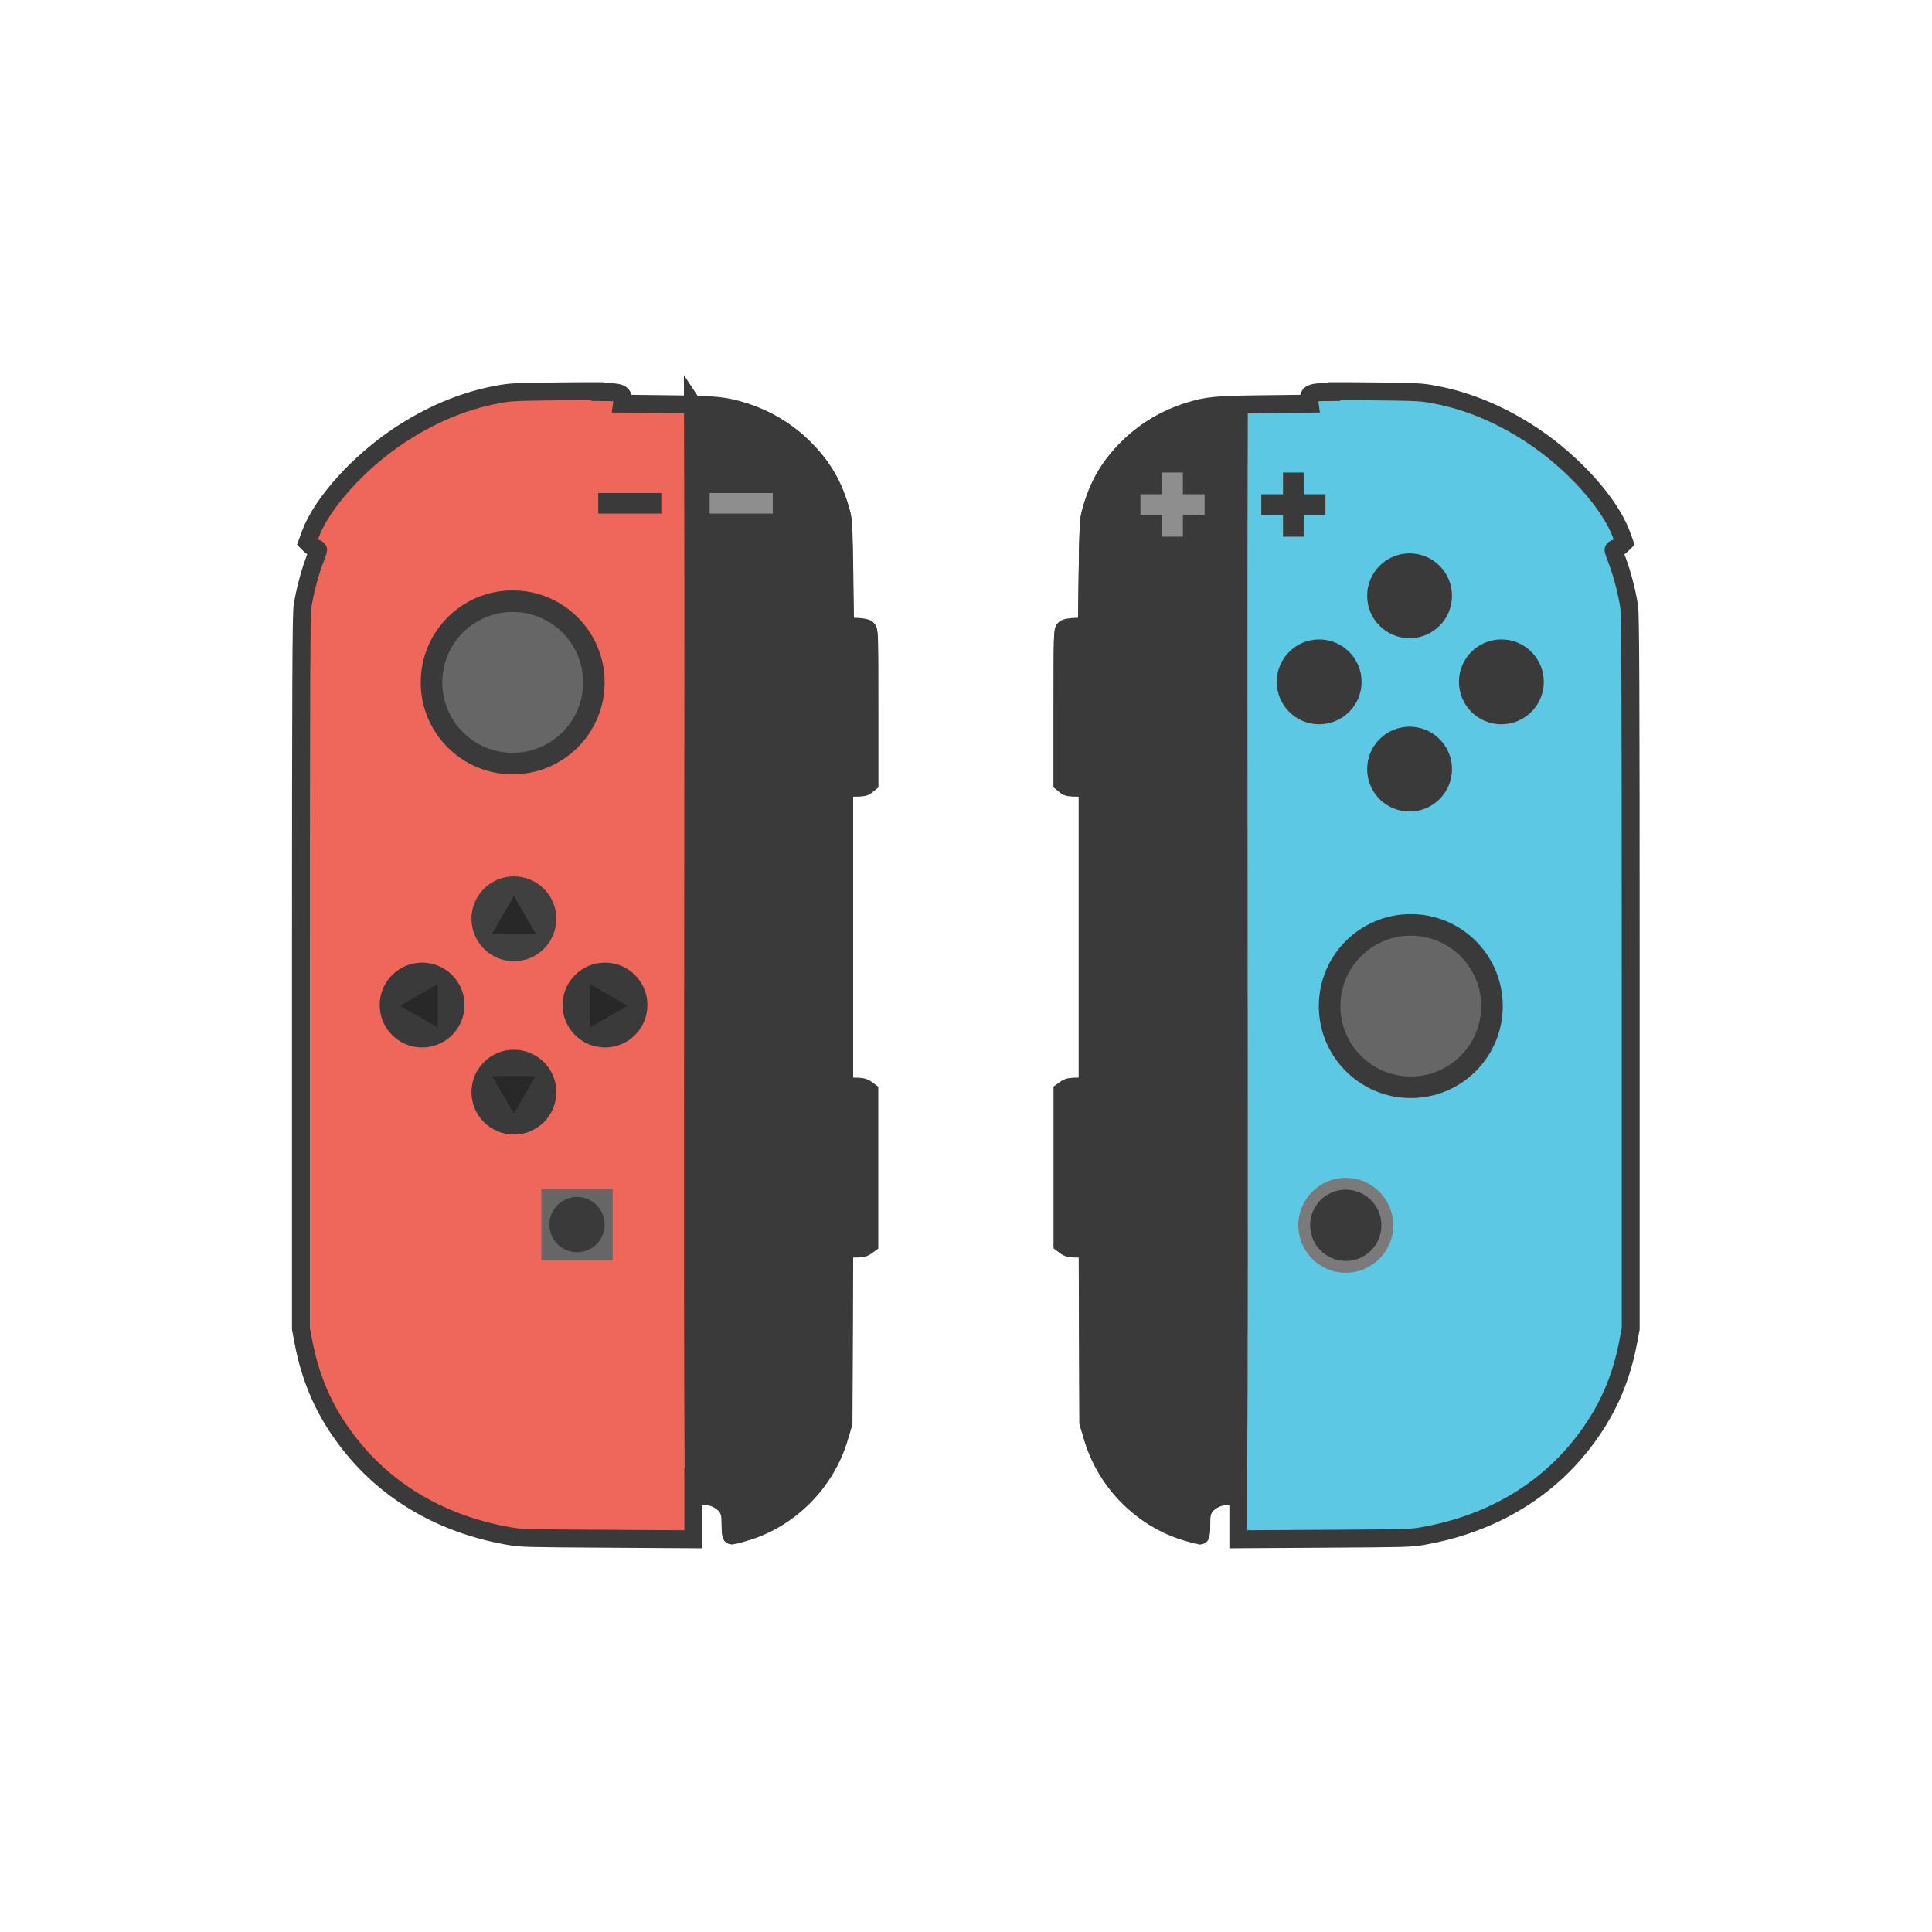 <?xml version="1.0" encoding="UTF-8" standalone="no"?>
<!-- Created with Inkscape (http://www.inkscape.org/) -->

<svg
   xmlns:dc="http://purl.org/dc/elements/1.1/"
   xmlns:cc="http://creativecommons.org/ns#"
   xmlns:rdf="http://www.w3.org/1999/02/22-rdf-syntax-ns#"
   xmlns:svg="http://www.w3.org/2000/svg"
   xmlns="http://www.w3.org/2000/svg"
   xmlns:sodipodi="http://sodipodi.sourceforge.net/DTD/sodipodi-0.dtd"
   xmlns:inkscape="http://www.inkscape.org/namespaces/inkscape"
   width="42"
   height="42"
   viewBox="0 0 11.113 11.113"
   version="1.1"
   id="svg4925"
   inkscape:version="0.92.5 (2060ec1f9f, 2020-04-08)"
   sodipodi:docname="joycon_pair_nintendo.svg">
  <defs
     id="defs4919" />
  <sodipodi:namedview
     id="base"
     pagecolor="#ffffff"
     bordercolor="#666666"
     borderopacity="1.0"
     inkscape:pageopacity="0.0"
     inkscape:pageshadow="2"
     inkscape:zoom="22.627417"
     inkscape:cx="6.9090935"
     inkscape:cy="21.394356"
     inkscape:document-units="mm"
     inkscape:current-layer="layer1"
     showgrid="false"
     units="px"
     inkscape:window-width="3840"
     inkscape:window-height="2065"
     inkscape:window-x="0"
     inkscape:window-y="0"
     inkscape:window-maximized="1" />
  <g
     inkscape:label="Layer 1"
     inkscape:groupmode="layer"
     id="layer1"
     transform="translate(0,-285.887)">
    <g
       id="g5555"
       transform="translate(-0.026,-1.3888992e-6)">
      <g
         transform="translate(-3.79)"
         id="g5517">
        <path
           style="fill:#5cc8e4;fill-opacity:1;stroke:#3a3a3a;stroke-width:0.103;stroke-miterlimit:4;stroke-dasharray:none;stroke-opacity:1"
           d="m 11.49,288.142 c -0.057,3.7e-4 -0.097,9.4e-4 -0.105,0.003 -0.035,0.006 -0.044,0.016 -0.039,0.043 l 0.003,0.021 -0.259,0.003 c -0.284,0.003 -0.33,0.008 -0.443,0.043 -0.122,0.039 -0.232,0.103 -0.325,0.19 -0.122,0.114 -0.193,0.235 -0.235,0.4 -0.009,0.037 -0.012,0.097 -0.015,0.345 l -0.004,0.3 -0.058,0.002 c -0.041,0.002 -0.062,0.005 -0.07,0.012 -0.012,0.01 -0.012,0.039 -0.012,0.448 v 0.437 l 0.015,0.013 c 0.012,0.011 0.024,0.013 0.072,0.013 h 0.057 v 0.861 0.861 h -0.054 c -0.044,0 -0.057,0.003 -0.072,0.013 l -0.018,0.013 v 0.438 0.438 l 0.018,0.013 c 0.015,0.011 0.028,0.013 0.072,0.013 h 0.054 l 0.002,0.502 0.002,0.501 0.023,0.077 c 0.075,0.263 0.287,0.476 0.548,0.552 0.036,0.011 0.069,0.019 0.072,0.019 0.003,0 0.006,-0.028 0.006,-0.063 0,-0.053 0.003,-0.068 0.016,-0.092 0.021,-0.039 0.076,-0.071 0.124,-0.071 0.027,0 0.036,-0.003 0.054,-0.019 l 0.02,-0.019 v 0.144 0.145 l 0.493,-0.003 c 0.467,-0.003 0.497,-0.003 0.57,-0.016 0.407,-0.072 0.737,-0.275 0.958,-0.588 0.112,-0.158 0.183,-0.326 0.221,-0.525 l 0.015,-0.079 v -2.048 c 0,-1.642 -0.002,-2.06 -0.009,-2.106 -0.012,-0.082 -0.041,-0.19 -0.067,-0.26 -0.013,-0.033 -0.023,-0.062 -0.023,-0.066 0,-0.003 0.008,-0.008 0.016,-0.01 0.009,-0.002 0.023,-0.01 0.032,-0.019 l 0.014,-0.014 -0.017,-0.047 c -0.067,-0.179 -0.275,-0.411 -0.511,-0.568 -0.179,-0.119 -0.369,-0.199 -0.561,-0.235 -0.078,-0.015 -0.1,-0.016 -0.368,-0.019 -0.078,-9.4e-4 -0.153,-9.4e-4 -0.21,-9.4e-4 z"
           id="path6-2-9-6-7-2"
           inkscape:connector-curvature="0" />
        <path
           style="fill:#3a3a3a;fill-opacity:1;stroke:#3a3a3a;stroke-width:0.103;stroke-miterlimit:4;stroke-dasharray:none;stroke-opacity:1"
           d="m 10.942,288.217 c -0.007,1.91 0.006,4.822 -0.004,6.239 l -0.02,0.019 c -0.017,0.016 -0.026,0.019 -0.053,0.019 -0.047,0 -0.103,0.032 -0.124,0.071 -0.013,0.024 -0.015,0.039 -0.015,0.092 0,0.035 -0.003,0.063 -0.006,0.063 -0.003,0 -0.036,-0.008 -0.072,-0.019 -0.261,-0.075 -0.473,-0.289 -0.548,-0.552 l -0.023,-0.077 -0.002,-0.501 -0.002,-0.502 h -0.054 c -0.044,0 -0.057,-0.002 -0.072,-0.013 l -0.018,-0.013 v -0.438 -0.438 l 0.018,-0.013 c 0.015,-0.011 0.028,-0.014 0.072,-0.014 h 0.054 v -0.861 -0.861 h -0.057 c -0.048,0 -0.059,-0.002 -0.072,-0.013 l -0.016,-0.013 v -0.437 c 0,-0.408 7.144e-4,-0.438 0.012,-0.448 0.008,-0.007 0.029,-0.01 0.07,-0.012 l 0.058,-0.002 0.004,-0.3 c 0.003,-0.248 0.006,-0.308 0.015,-0.345 0.042,-0.165 0.114,-0.286 0.235,-0.4 0.093,-0.088 0.203,-0.151 0.325,-0.19 0.083,-0.026 0.16,-0.034 0.294,-0.038 z"
           id="path6-2-9-6-7-0-4"
           inkscape:connector-curvature="0"
           sodipodi:nodetypes="cccscsscccccscccccscccsccscccccccc" />
      </g>
      <circle
         r="0.529"
         cy="291.674"
         cx="8.141"
         id="path4913-2"
         style="opacity:1;vector-effect:none;fill:#3a3a3a;fill-opacity:1;stroke:none;stroke-width:0.106;stroke-linecap:round;stroke-linejoin:round;stroke-miterlimit:4;stroke-dasharray:none;stroke-dashoffset:0;stroke-opacity:1;paint-order:normal" />
      <circle
         r="0.405"
         cy="291.674"
         cx="8.141"
         id="path4913-7-8"
         style="opacity:1;vector-effect:none;fill:#666666;fill-opacity:1;stroke:none;stroke-width:0.081;stroke-linecap:round;stroke-linejoin:round;stroke-miterlimit:4;stroke-dasharray:none;stroke-dashoffset:0;stroke-opacity:1;paint-order:normal" />
      <circle
         r="0.244"
         cy="289.314"
         cx="8.134"
         id="path4932-9"
         style="opacity:1;vector-effect:none;fill:#3a3a3a;fill-opacity:1;stroke:none;stroke-width:0.108;stroke-linecap:round;stroke-linejoin:round;stroke-miterlimit:4;stroke-dasharray:none;stroke-dashoffset:0;stroke-opacity:1;paint-order:normal" />
      <circle
         r="0.244"
         cy="290.311"
         cx="8.134"
         id="path4932-9-3"
         style="opacity:1;vector-effect:none;fill:#3a3a3a;fill-opacity:1;stroke:none;stroke-width:0.108;stroke-linecap:round;stroke-linejoin:round;stroke-miterlimit:4;stroke-dasharray:none;stroke-dashoffset:0;stroke-opacity:1;paint-order:normal" />
      <circle
         r="0.244"
         cy="289.809"
         cx="8.662"
         id="path4932-9-3-6"
         style="opacity:1;vector-effect:none;fill:#3a3a3a;fill-opacity:1;stroke:none;stroke-width:0.108;stroke-linecap:round;stroke-linejoin:round;stroke-miterlimit:4;stroke-dasharray:none;stroke-dashoffset:0;stroke-opacity:1;paint-order:normal" />
      <circle
         r="0.244"
         cy="289.809"
         cx="7.614"
         id="path4932-9-3-6-8"
         style="opacity:1;vector-effect:none;fill:#3a3a3a;fill-opacity:1;stroke:none;stroke-width:0.108;stroke-linecap:round;stroke-linejoin:round;stroke-miterlimit:4;stroke-dasharray:none;stroke-dashoffset:0;stroke-opacity:1;paint-order:normal" />
      <circle
         r="0.273"
         cy="292.935"
         cx="7.767"
         id="path5072"
         style="opacity:1;vector-effect:none;fill:#7a7a7a;fill-opacity:1;stroke:none;stroke-width:0.107;stroke-linecap:round;stroke-linejoin:round;stroke-miterlimit:4;stroke-dasharray:none;stroke-dashoffset:0;stroke-opacity:1;paint-order:normal" />
      <circle
         r="0.205"
         cy="292.935"
         cx="7.767"
         id="path5072-0"
         style="opacity:1;vector-effect:none;fill:#3a3a3a;fill-opacity:1;stroke:none;stroke-width:0.081;stroke-linecap:round;stroke-linejoin:round;stroke-miterlimit:4;stroke-dasharray:none;stroke-dashoffset:0;stroke-opacity:1;paint-order:normal" />
      <g
         id="g5361">
        <rect
           style="opacity:1;vector-effect:none;fill:#3a3a3a;fill-opacity:1;stroke:none;stroke-width:0.108;stroke-linecap:round;stroke-linejoin:round;stroke-miterlimit:4;stroke-dasharray:none;stroke-dashoffset:0;stroke-opacity:1;paint-order:normal"
           id="rect5091"
           width="0.119"
           height="0.369"
           x="7.406"
           y="288.605" />
        <rect
           style="opacity:1;vector-effect:none;fill:#3a3a3a;fill-opacity:1;stroke:none;stroke-width:0.108;stroke-linecap:round;stroke-linejoin:round;stroke-miterlimit:4;stroke-dasharray:none;stroke-dashoffset:0;stroke-opacity:1;paint-order:normal"
           id="rect5091-2"
           width="0.119"
           height="0.369"
           x="-288.849"
           y="7.281"
           transform="rotate(-90)" />
      </g>
      <g
         style="fill:#8e8e8e;fill-opacity:1"
         transform="translate(-0.695)"
         id="g5361-2">
        <rect
           style="opacity:1;vector-effect:none;fill:#8e8e8e;fill-opacity:1;stroke:none;stroke-width:0.108;stroke-linecap:round;stroke-linejoin:round;stroke-miterlimit:4;stroke-dasharray:none;stroke-dashoffset:0;stroke-opacity:1;paint-order:normal"
           id="rect5091-5"
           width="0.119"
           height="0.369"
           x="7.406"
           y="288.605" />
        <rect
           style="opacity:1;vector-effect:none;fill:#8e8e8e;fill-opacity:1;stroke:none;stroke-width:0.108;stroke-linecap:round;stroke-linejoin:round;stroke-miterlimit:4;stroke-dasharray:none;stroke-dashoffset:0;stroke-opacity:1;paint-order:normal"
           id="rect5091-2-8"
           width="0.119"
           height="0.369"
           x="-288.849"
           y="7.281"
           transform="rotate(-90)" />
      </g>
    </g>
    <g
       id="g5536"
       transform="translate(-0.026,-1.3888992e-6)">
      <g
         id="g5474">
        <path
           style="fill:#ef675b;fill-opacity:1;stroke:#3a3a3a;stroke-width:0.103;stroke-miterlimit:4;stroke-dasharray:none;stroke-opacity:1"
           d="m 3.463,288.142 c 0.057,3.7e-4 0.097,9.4e-4 0.105,0.003 0.035,0.006 0.044,0.016 0.039,0.043 l -0.003,0.021 0.259,0.003 c 0.284,0.003 0.33,0.008 0.443,0.043 0.122,0.039 0.232,0.103 0.325,0.19 0.122,0.114 0.193,0.235 0.235,0.4 0.009,0.037 0.012,0.097 0.015,0.345 l 0.004,0.3 0.058,0.002 c 0.041,0.002 0.062,0.005 0.07,0.012 0.012,0.01 0.012,0.039 0.012,0.448 v 0.437 l -0.015,0.013 c -0.012,0.011 -0.024,0.013 -0.072,0.013 h -0.057 v 0.861 0.861 h 0.054 c 0.044,0 0.057,0.003 0.072,0.013 l 0.018,0.013 v 0.438 0.438 l -0.018,0.013 c -0.015,0.011 -0.028,0.013 -0.072,0.013 h -0.054 l -0.002,0.502 -0.002,0.501 -0.023,0.077 c -0.075,0.263 -0.287,0.476 -0.548,0.552 -0.036,0.011 -0.069,0.019 -0.072,0.019 -0.003,0 -0.006,-0.028 -0.006,-0.063 0,-0.053 -0.003,-0.068 -0.016,-0.092 -0.021,-0.039 -0.076,-0.071 -0.124,-0.071 -0.027,0 -0.036,-0.003 -0.054,-0.019 l -0.02,-0.019 v 0.144 0.145 l -0.493,-0.003 c -0.467,-0.003 -0.497,-0.003 -0.57,-0.016 -0.407,-0.072 -0.737,-0.275 -0.958,-0.588 -0.112,-0.158 -0.183,-0.326 -0.221,-0.525 l -0.015,-0.079 v -2.048 c 0,-1.642 0.002,-2.06 0.009,-2.106 0.012,-0.082 0.041,-0.19 0.067,-0.26 0.013,-0.033 0.023,-0.062 0.023,-0.066 0,-0.003 -0.008,-0.008 -0.016,-0.01 -0.009,-0.002 -0.023,-0.01 -0.032,-0.019 l -0.014,-0.014 0.017,-0.047 c 0.067,-0.179 0.275,-0.411 0.511,-0.568 0.179,-0.119 0.369,-0.199 0.561,-0.235 0.078,-0.015 0.1,-0.016 0.368,-0.019 0.078,-9.4e-4 0.153,-9.4e-4 0.21,-9.4e-4 z"
           id="path6-2-9-6-7"
           inkscape:connector-curvature="0" />
        <path
           style="fill:#3a3a3a;fill-opacity:1;stroke:#3a3a3a;stroke-width:0.103;stroke-miterlimit:4;stroke-dasharray:none;stroke-opacity:1"
           d="m 4.012,288.217 c 0.007,1.91 -0.006,4.822 0.004,6.239 l 0.02,0.019 c 0.017,0.016 0.026,0.019 0.053,0.019 0.047,0 0.103,0.032 0.124,0.071 0.013,0.024 0.016,0.039 0.016,0.092 0,0.035 0.003,0.063 0.006,0.063 0.003,0 0.036,-0.008 0.072,-0.019 0.261,-0.075 0.473,-0.289 0.548,-0.552 l 0.023,-0.077 0.002,-0.501 0.002,-0.502 h 0.054 c 0.044,0 0.057,-0.002 0.072,-0.013 l 0.018,-0.013 v -0.438 -0.438 l -0.018,-0.013 c -0.015,-0.011 -0.028,-0.014 -0.072,-0.014 h -0.054 v -0.861 -0.861 h 0.057 c 0.048,0 0.059,-0.002 0.072,-0.013 l 0.016,-0.013 v -0.437 c 0,-0.408 -7.144e-4,-0.438 -0.012,-0.448 -0.008,-0.007 -0.029,-0.01 -0.07,-0.012 l -0.058,-0.002 -0.004,-0.3 c -0.003,-0.248 -0.006,-0.308 -0.015,-0.345 -0.042,-0.165 -0.114,-0.286 -0.235,-0.4 -0.093,-0.088 -0.203,-0.151 -0.325,-0.19 -0.083,-0.026 -0.16,-0.034 -0.294,-0.038 z"
           id="path6-2-9-6-7-0"
           inkscape:connector-curvature="0"
           sodipodi:nodetypes="cccscsscccccscccccscccsccscccccccc" />
      </g>
      <circle
         r="0.529"
         cy="289.812"
         cx="2.975"
         id="path4913"
         style="opacity:1;vector-effect:none;fill:#3a3a3a;fill-opacity:1;stroke:none;stroke-width:0.106;stroke-linecap:round;stroke-linejoin:round;stroke-miterlimit:4;stroke-dasharray:none;stroke-dashoffset:0;stroke-opacity:1;paint-order:normal" />
      <circle
         r="0.405"
         cy="289.812"
         cx="2.975"
         id="path4913-7"
         style="opacity:1;vector-effect:none;fill:#666666;fill-opacity:1;stroke:none;stroke-width:0.081;stroke-linecap:round;stroke-linejoin:round;stroke-miterlimit:4;stroke-dasharray:none;stroke-dashoffset:0;stroke-opacity:1;paint-order:normal" />
      <circle
         r="0.244"
         cy="291.172"
         cx="2.982"
         id="path4932"
         style="opacity:1;vector-effect:none;fill:#404040;fill-opacity:1;stroke:none;stroke-width:0.108;stroke-linecap:round;stroke-linejoin:round;stroke-miterlimit:4;stroke-dasharray:none;stroke-dashoffset:0;stroke-opacity:1;paint-order:normal" />
      <circle
         r="0.244"
         cy="292.169"
         cx="2.982"
         id="path4932-5"
         style="opacity:1;vector-effect:none;fill:#3a3a3a;fill-opacity:1;stroke:none;stroke-width:0.108;stroke-linecap:round;stroke-linejoin:round;stroke-miterlimit:4;stroke-dasharray:none;stroke-dashoffset:0;stroke-opacity:1;paint-order:normal" />
      <circle
         r="0.244"
         cy="291.668"
         cx="3.506"
         id="path4932-5-4"
         style="opacity:1;vector-effect:none;fill:#3a3a3a;fill-opacity:1;stroke:none;stroke-width:0.108;stroke-linecap:round;stroke-linejoin:round;stroke-miterlimit:4;stroke-dasharray:none;stroke-dashoffset:0;stroke-opacity:1;paint-order:normal" />
      <circle
         r="0.244"
         cy="291.668"
         cx="2.454"
         id="path4932-5-4-8"
         style="opacity:1;vector-effect:none;fill:#3a3a3a;fill-opacity:1;stroke:none;stroke-width:0.108;stroke-linecap:round;stroke-linejoin:round;stroke-miterlimit:4;stroke-dasharray:none;stroke-dashoffset:0;stroke-opacity:1;paint-order:normal" />
      <rect
         y="292.726"
         x="3.14"
         height="0.41"
         width="0.41"
         id="rect4981"
         style="opacity:1;vector-effect:none;fill:#666666;fill-opacity:1;stroke:none;stroke-width:0.119;stroke-linecap:round;stroke-linejoin:round;stroke-miterlimit:4;stroke-dasharray:none;stroke-dashoffset:0;stroke-opacity:1;paint-order:normal" />
      <rect
         y="288.723"
         x="3.467"
         height="0.118"
         width="0.363"
         id="rect4985"
         style="opacity:1;vector-effect:none;fill:#3a3a3a;fill-opacity:1;stroke:none;stroke-width:0.11;stroke-linecap:round;stroke-linejoin:round;stroke-miterlimit:4;stroke-dasharray:none;stroke-dashoffset:0;stroke-opacity:1;paint-order:normal" />
      <circle
         r="0.159"
         cy="292.931"
         cx="3.345"
         id="path5346"
         style="opacity:1;vector-effect:none;fill:#3a3a3a;fill-opacity:1;stroke:none;stroke-width:0.103;stroke-linecap:round;stroke-linejoin:round;stroke-miterlimit:4;stroke-dasharray:none;stroke-dashoffset:0;stroke-opacity:1;paint-order:normal" />
      <rect
         y="288.723"
         x="4.108"
         height="0.118"
         width="0.363"
         id="rect4985-6"
         style="opacity:1;vector-effect:none;fill:#8e8e8e;fill-opacity:1;stroke:none;stroke-width:0.11;stroke-linecap:round;stroke-linejoin:round;stroke-miterlimit:4;stroke-dasharray:none;stroke-dashoffset:0;stroke-opacity:1;paint-order:normal" />
      <path
         inkscape:transform-center-y="-0.036071626"
         d="m 2.982,291.041 0.125,0.216 -0.25,0 z"
         inkscape:randomized="0"
         inkscape:rounded="0"
         inkscape:flatsided="true"
         sodipodi:arg2="-0.52359878"
         sodipodi:arg1="-1.5707963"
         sodipodi:r2="0.072143152"
         sodipodi:r1="0.1442863"
         sodipodi:cy="291.18576"
         sodipodi:cx="2.9824786"
         sodipodi:sides="3"
         id="path5401"
         style="opacity:1;vector-effect:none;fill:#282828;fill-opacity:1;stroke:none;stroke-width:0.081;stroke-linecap:round;stroke-linejoin:round;stroke-miterlimit:4;stroke-dasharray:none;stroke-dashoffset:0;stroke-opacity:1;paint-order:normal"
         sodipodi:type="star" />
      <path
         transform="scale(1,-1)"
         inkscape:transform-center-y="0.03607122"
         d="m 2.982,-292.293 0.125,0.216 -0.25,0 z"
         inkscape:randomized="0"
         inkscape:rounded="0"
         inkscape:flatsided="true"
         sodipodi:arg2="-0.52359878"
         sodipodi:arg1="-1.5707963"
         sodipodi:r2="0.07214316"
         sodipodi:r1="0.1442863"
         sodipodi:cy="-292.14844"
         sodipodi:cx="2.9824786"
         sodipodi:sides="3"
         id="path5401-2"
         style="opacity:1;vector-effect:none;fill:#282828;fill-opacity:1;stroke:none;stroke-width:0.081;stroke-linecap:round;stroke-linejoin:round;stroke-miterlimit:4;stroke-dasharray:none;stroke-dashoffset:0;stroke-opacity:1;paint-order:normal"
         sodipodi:type="star" />
      <path
         inkscape:transform-center-x="-0.036068174"
         transform="rotate(90,2.649,291.989)"
         inkscape:transform-center-y="-3.4871622e-06"
         d="m 2.332,291.003 0.125,0.216 -0.25,0 z"
         inkscape:randomized="0"
         inkscape:rounded="0"
         inkscape:flatsided="true"
         sodipodi:arg2="-0.52359878"
         sodipodi:arg1="-1.5707963"
         sodipodi:r2="0.07214316"
         sodipodi:r1="0.1442863"
         sodipodi:cy="291.14777"
         sodipodi:cx="2.3320532"
         sodipodi:sides="3"
         id="path5401-8"
         style="opacity:1;vector-effect:none;fill:#282828;fill-opacity:1;stroke:none;stroke-width:0.081;stroke-linecap:round;stroke-linejoin:round;stroke-miterlimit:4;stroke-dasharray:none;stroke-dashoffset:0;stroke-opacity:1;paint-order:normal"
         sodipodi:type="star" />
      <path
         inkscape:transform-center-x="0.036067872"
         transform="matrix(0,1,1,0,294.583,289.34)"
         d="m 2.332,-292.255 0.125,0.216 -0.25,0 z"
         inkscape:randomized="0"
         inkscape:rounded="0"
         inkscape:flatsided="true"
         sodipodi:arg2="-0.52359878"
         sodipodi:arg1="-1.5707963"
         sodipodi:r2="0.07214316"
         sodipodi:r1="0.1442863"
         sodipodi:cy="-292.11044"
         sodipodi:cx="2.3320532"
         sodipodi:sides="3"
         id="path5401-2-4"
         style="opacity:1;vector-effect:none;fill:#282828;fill-opacity:1;stroke:none;stroke-width:0.081;stroke-linecap:round;stroke-linejoin:round;stroke-miterlimit:4;stroke-dasharray:none;stroke-dashoffset:0;stroke-opacity:1;paint-order:normal"
         sodipodi:type="star" />
    </g>
  </g>
</svg>
